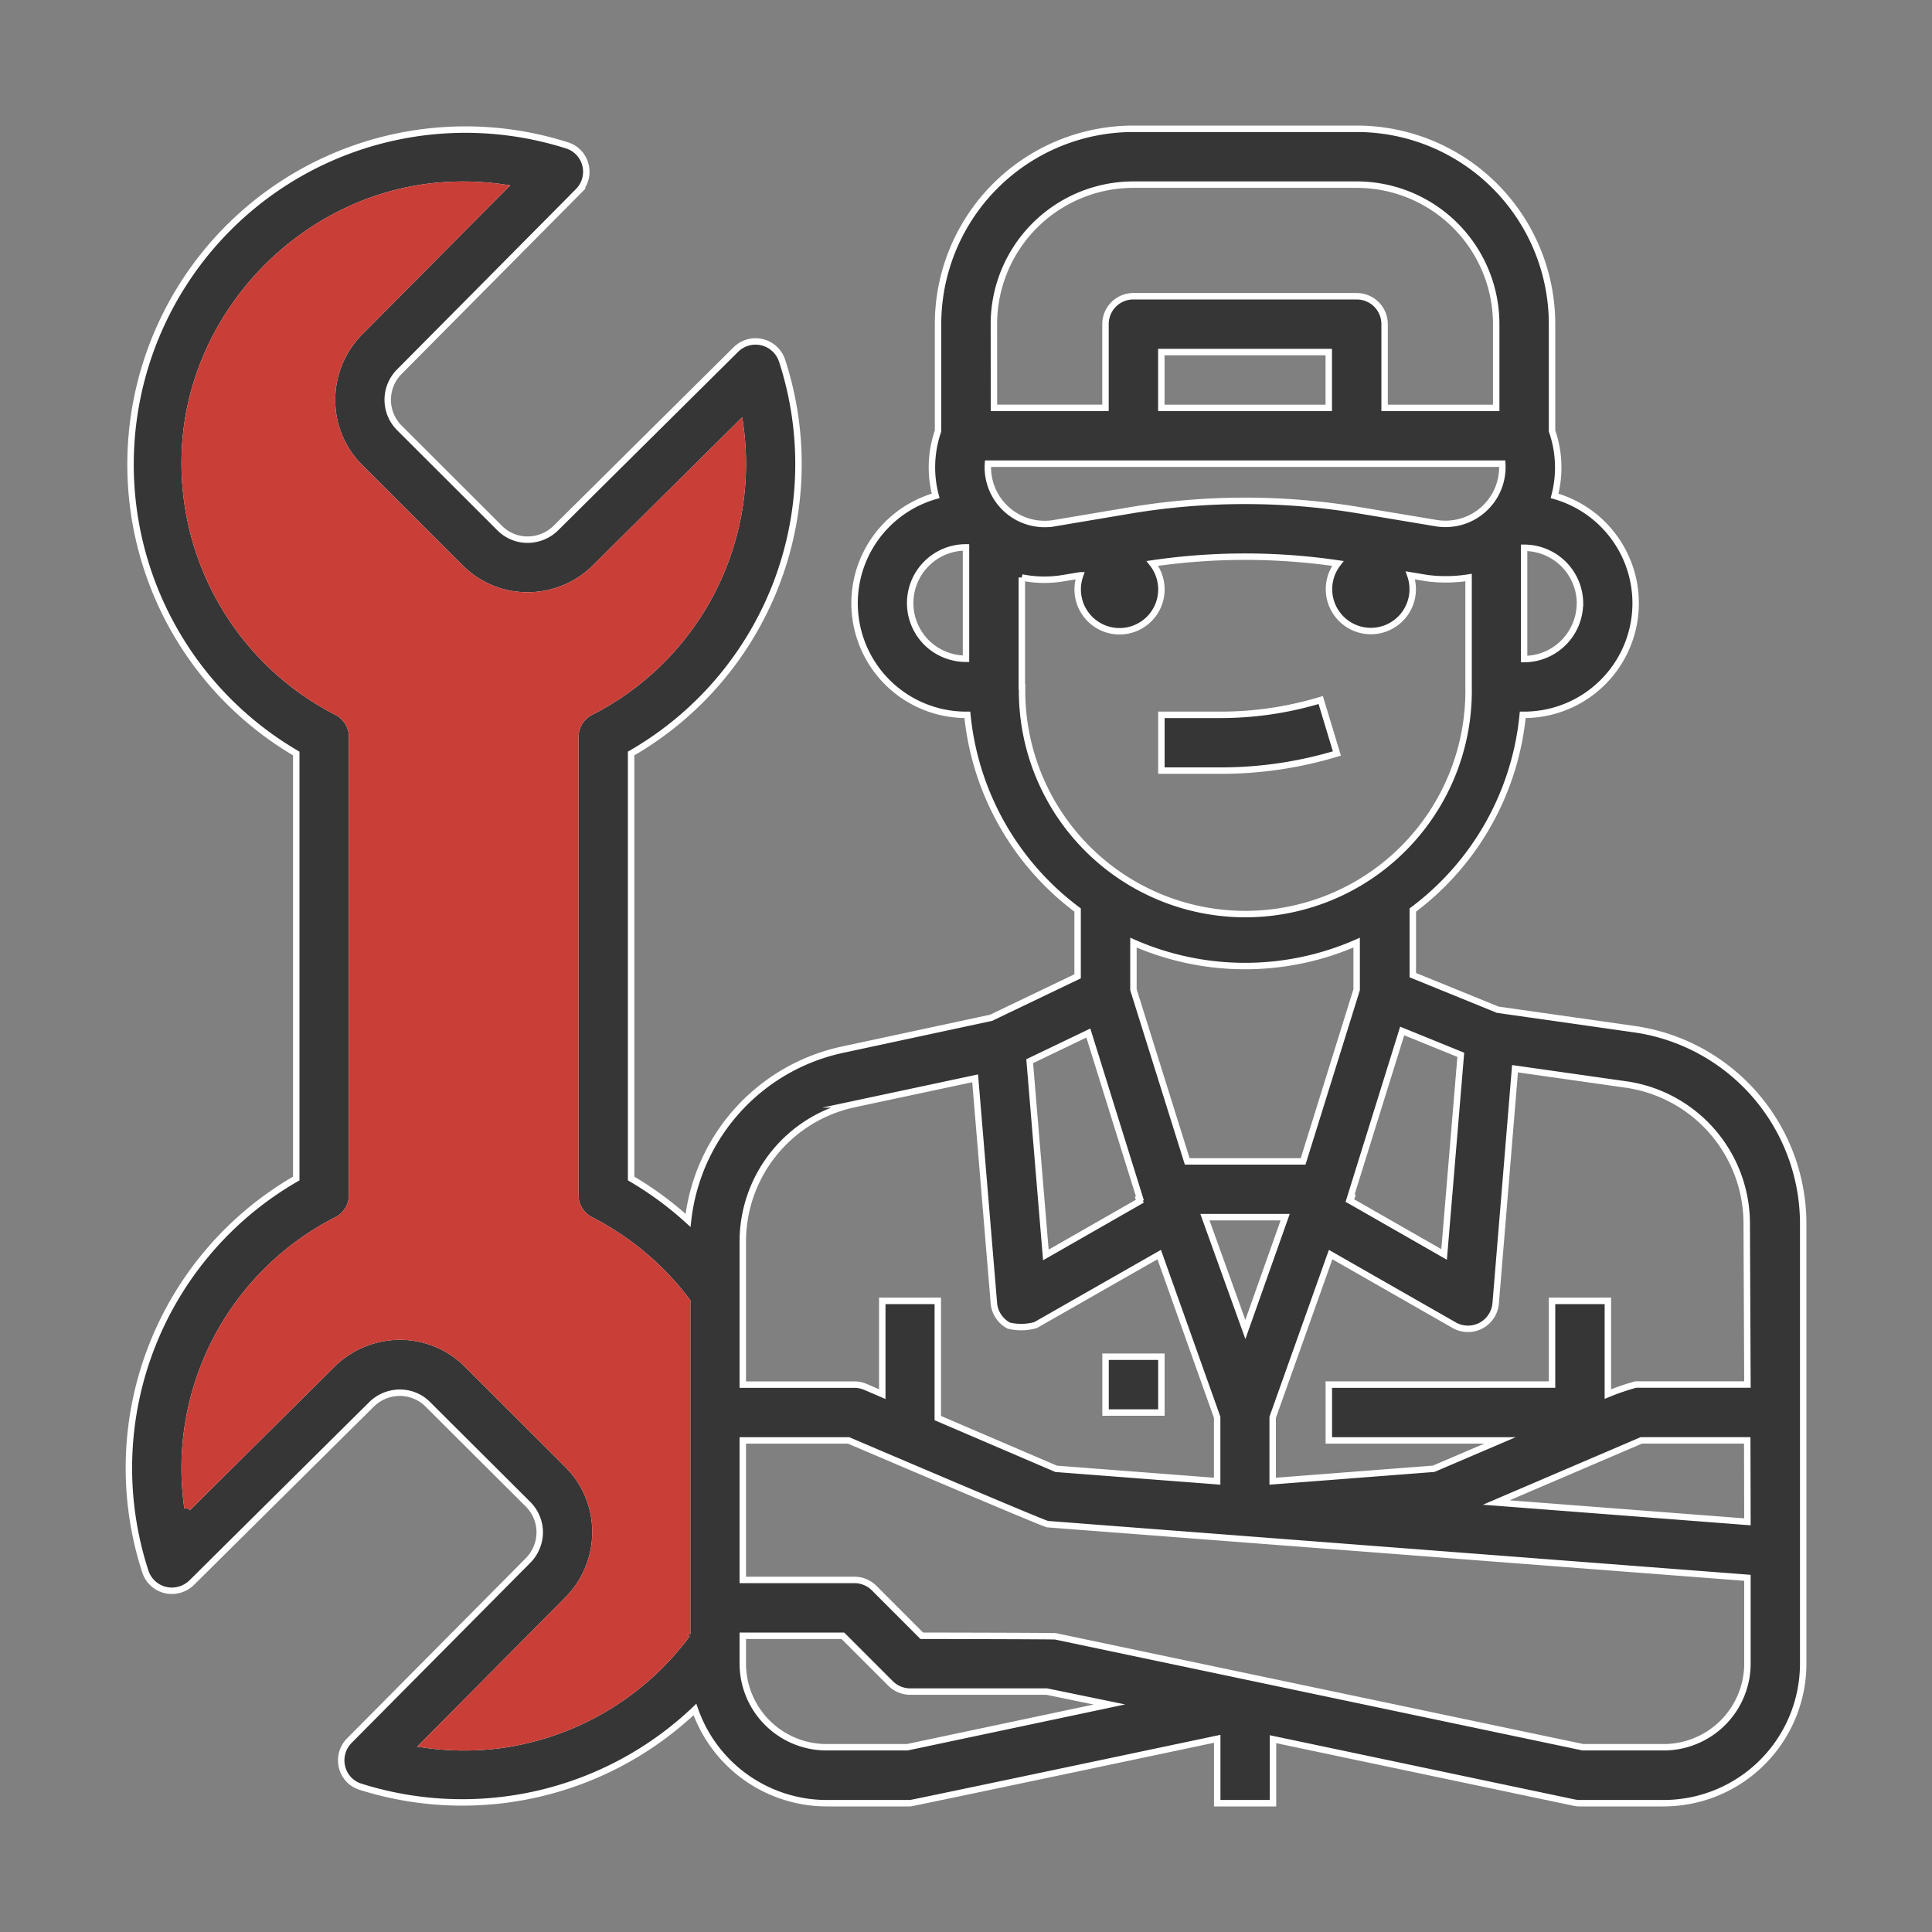 <svg id="Layer_1" data-name="Layer 1" xmlns="http://www.w3.org/2000/svg" viewBox="0 0 300 300"><rect x="0" y="0" width="300" height="300" fill="#808080" stroke="none"/><defs><style>.cls-1{fill:#363636;stroke:#fff;}.cls-1,.cls-2{stroke-miterlimit:10;}.cls-2{fill:#c93e37;stroke:#c93e37;}</style></defs><g id="Outline"><path class="cls-1" d="M254,159.84l-21.43-3.05-13.19-5.37V141.31A43,43,0,0,0,236.45,111h.22a17.33,17.33,0,0,0,4.72-34A17.24,17.24,0,0,0,241,66.92V50.34A30.33,30.33,0,0,0,210.67,20H176a30.33,30.33,0,0,0-30.34,30.33V66.92A17.23,17.23,0,0,0,145.29,77,17.33,17.33,0,0,0,150,111h.21a43.08,43.08,0,0,0,17.12,30.31v10.29l-13.43,6.44-23.29,5a30.58,30.58,0,0,0-23.77,26.46A52.36,52.36,0,0,0,98,183V117a51.85,51.85,0,0,0,23.44-61,4.34,4.34,0,0,0-7.17-1.73L86.31,82a6.26,6.26,0,0,1-4.42,1.8A6.1,6.1,0,0,1,77.59,82L62,66.43a6.17,6.17,0,0,1,0-8.7l27.77-28a4.32,4.32,0,0,0,0-6.12A4.27,4.27,0,0,0,88,22.56,52,52,0,0,0,46,117v66a51.87,51.87,0,0,0-23.44,61A4.33,4.33,0,0,0,28,246.81a4.43,4.43,0,0,0,1.71-1l28-27.76a6.29,6.29,0,0,1,4.42-1.79,6.13,6.13,0,0,1,4.3,1.8L82,233.58a6.2,6.2,0,0,1,1.81,4.3,6.28,6.28,0,0,1-1.78,4.4l-27.78,28a4.34,4.34,0,0,0,0,6.13A4.27,4.27,0,0,0,56,277.45a52.45,52.45,0,0,0,51.91-12A21.69,21.69,0,0,0,128.34,280h13c.3,0,47.67-10,47.67-10v10h8.66v-9.94l46.77,9.85a4.58,4.58,0,0,0,.9.09h13A21.68,21.68,0,0,0,280,258.33V189.87A30.54,30.54,0,0,0,254,159.84Zm-60.62,46.6L187.1,189h12.46ZM176,146.37a43.1,43.1,0,0,0,34.66,0v7.31l-8.31,26.66h-18L176,153.68Zm33.63,39.72,8.1-26,9.1,3.7-2.59,31-14.58-8.34.14-.38Zm1.51-106.84a108.08,108.08,0,0,0-35.62,0l-11.88,2A8.82,8.82,0,0,1,153.51,74a8.6,8.6,0,0,1-.1-2h79.86A8.81,8.81,0,0,1,225,81.33a8.6,8.6,0,0,1-2-.1Zm-4.81-15.91h-26V54.67h26Zm39,30.33a8.69,8.69,0,0,1-8.67,8.67V85.06s0,0,.05,0A8.67,8.67,0,0,1,245.34,93.67Zm-91-43.33A21.67,21.67,0,0,1,176,28.67h34.66a21.67,21.67,0,0,1,21.67,21.67v13H215v-13A4.33,4.33,0,0,0,210.67,46H176a4.33,4.33,0,0,0-4.34,4.33v13H154.34ZM143.89,99.79A8.65,8.65,0,0,1,150,85l0,0v17.29A8.71,8.71,0,0,1,143.89,99.79Zm14.78,6.88v-17a17.65,17.65,0,0,0,6.4.11l2.65-.44a6.5,6.5,0,1,0,11.22-1.85,99.27,99.27,0,0,1,28.8,0A6.5,6.5,0,1,0,219,89.34l2.65.44a22.58,22.58,0,0,0,6.39-.1v17a34.67,34.67,0,1,1-69.33,0ZM169,160.41l8,25.66-.16.06.14.4-14.58,8.34-2.51-30.09Zm-36.58,11.08,19-4.05,2.91,34.92a4.36,4.36,0,0,0,2.31,3.48,8.27,8.27,0,0,0,4.16-.08L180,194.81l9,25.27V230l-25-1.92-18.38-7.88V202H137v14.48l-2.63-1.13a4.36,4.36,0,0,0-1.71-.35H115.34V192.69A21.83,21.83,0,0,1,132.45,171.49ZM77.39,271a43.79,43.79,0,0,1-11.55-.13l22.35-22.53a14.87,14.87,0,0,0,4.27-10.48,14.69,14.69,0,0,0-4.34-10.43L72.56,211.89a14.69,14.69,0,0,0-10.43-4.34,14.92,14.92,0,0,0-10.51,4.29l-22.5,22.33a43.24,43.24,0,0,1,23.2-44.73,4.35,4.35,0,0,0,2.36-3.86V114.43a4.33,4.33,0,0,0-2.36-3.86A43.44,43.44,0,0,1,28.76,69.24C30,48.85,46.3,31.54,66.63,29a43.79,43.79,0,0,1,11.55.13L55.83,51.64a14.91,14.91,0,0,0-4.27,10.49A14.66,14.66,0,0,0,55.9,72.56L71.46,88.11a14.66,14.66,0,0,0,10.43,4.35,14.9,14.9,0,0,0,10.5-4.29L114.9,65.84a43.24,43.24,0,0,1-23.2,44.73,4.33,4.33,0,0,0-2.36,3.86v71.15a4.34,4.34,0,0,0,2.36,3.86,43.66,43.66,0,0,1,15,12.63v51.71A43.41,43.41,0,0,1,77.39,271Zm63.5.31H128.34a13,13,0,0,1-13-13V254h15.54l7.4,7.4a4.33,4.33,0,0,0,3.06,1.27h21.22l9.71,2Zm130.45-13a13,13,0,0,1-13,13H245.79L163.9,254.09c-.29-.06-20.77-.09-20.77-.09l-7.39-7.4a4.35,4.35,0,0,0-3.07-1.27H115.34V223.67h16.44s30.42,13,30.89,13L271.34,245Zm0-22-39-3,22.53-9.65h16.44Zm0-21.32H254a36.31,36.31,0,0,0-4.33,1.48V202H241v13H206.34v8.67h26.57l-10.29,4.4-25,1.93v-9.92l9-25.27,19.16,10.95a4.32,4.32,0,0,0,6.47-3.4l3-36.41,17.37,2.47a21.83,21.83,0,0,1,18.61,21.45Z"/><rect class="cls-1" x="171.67" y="210.67" width="8.67" height="8.67"/><path class="cls-1" d="M207.59,117l-2.51-8.3A53.65,53.65,0,0,1,189.51,111h-9.17v8.66h9.17A62.16,62.16,0,0,0,207.59,117Z"/><rect class="cls-1" x="67.68" y="111.01" width="8.67" height="78"/></g><path class="cls-2" d="M77.39,271a43.79,43.79,0,0,1-11.55-.13l22.35-22.53a14.87,14.87,0,0,0,4.27-10.48,14.69,14.69,0,0,0-4.34-10.43L72.56,211.89a14.69,14.69,0,0,0-10.43-4.34,14.92,14.92,0,0,0-10.51,4.29l-22.5,22.33a43.24,43.24,0,0,1,23.2-44.73,4.35,4.35,0,0,0,2.36-3.86V114.43a4.33,4.33,0,0,0-2.36-3.86A43.44,43.44,0,0,1,28.76,69.24C30,48.85,46.3,31.54,66.63,29a43.79,43.79,0,0,1,11.55.13L55.83,51.64a14.91,14.91,0,0,0-4.27,10.49A14.66,14.66,0,0,0,55.9,72.56L71.46,88.11a14.66,14.66,0,0,0,10.43,4.35,14.9,14.9,0,0,0,10.5-4.29L114.9,65.84a43.24,43.24,0,0,1-23.2,44.73,4.33,4.33,0,0,0-2.36,3.86v71.15a4.34,4.34,0,0,0,2.36,3.86,43.66,43.66,0,0,1,15,12.63v51.71A43.41,43.41,0,0,1,77.39,271Z"/></svg>